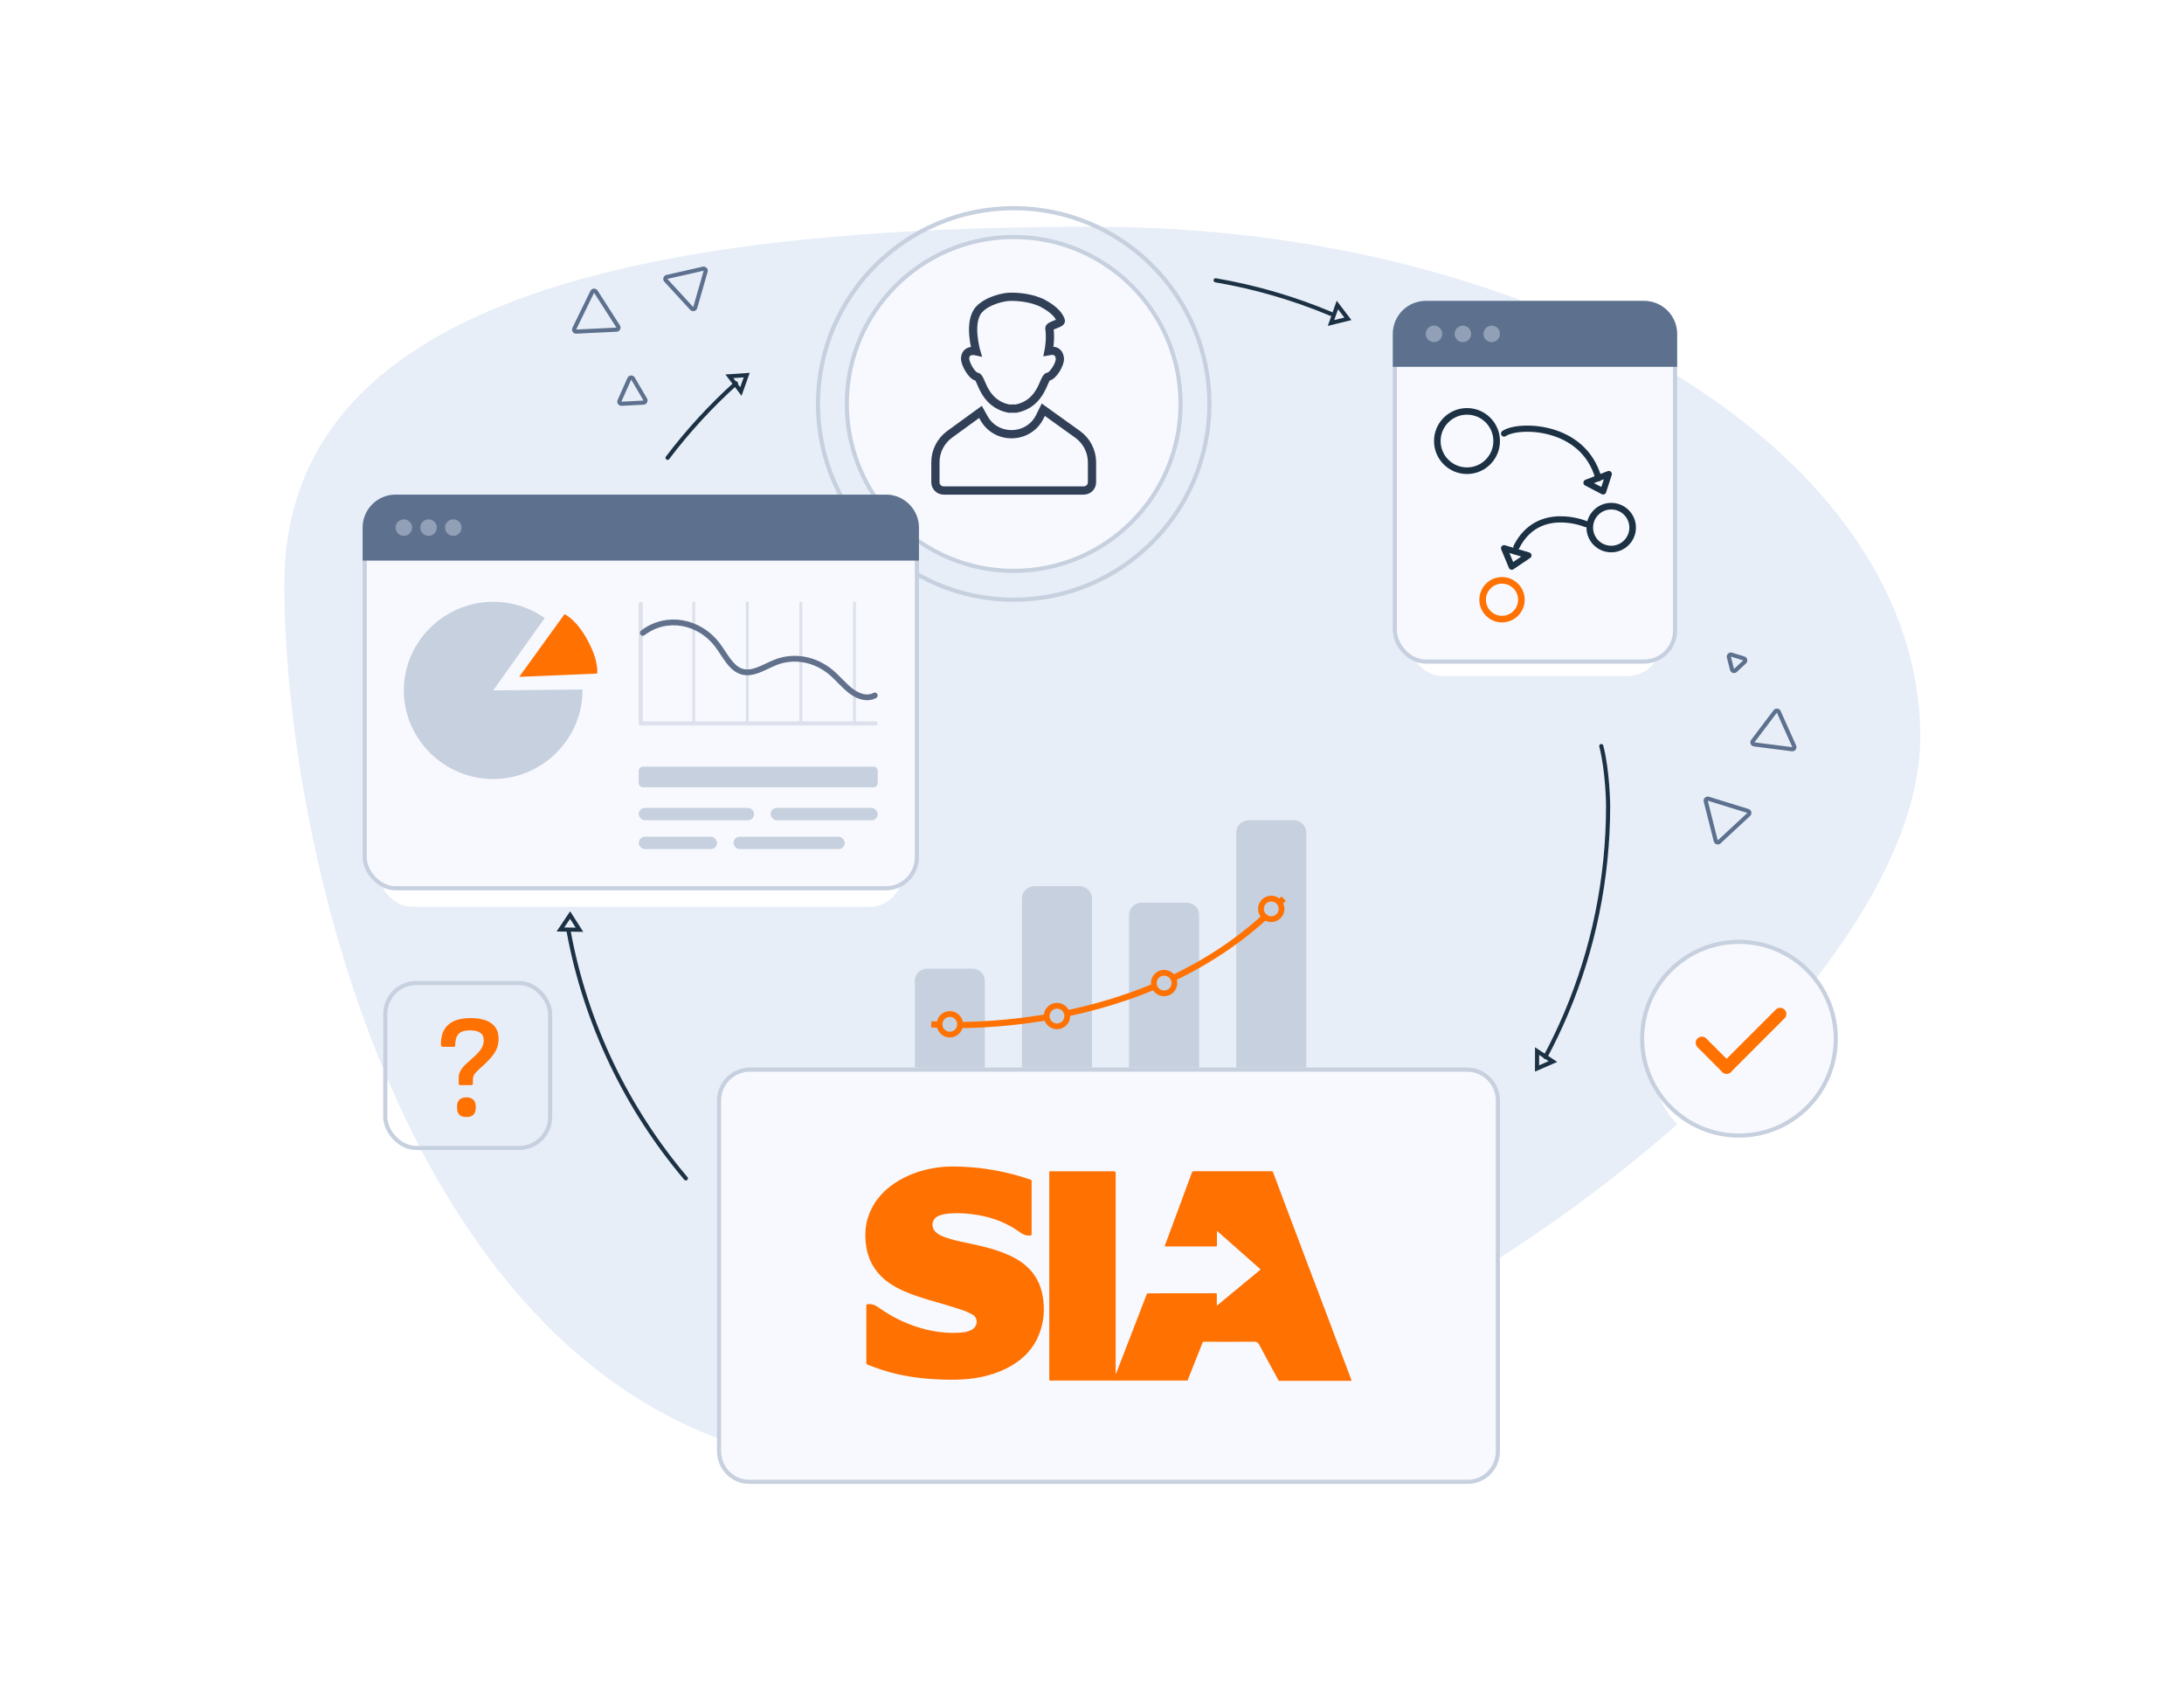 <svg width="530" height="410" viewBox="0 0 530 410" fill="none" xmlns="http://www.w3.org/2000/svg">
<mask id="mask0_369_2835" style="mask-type:alpha" maskUnits="userSpaceOnUse" x="0" y="0" width="530" height="410">
<rect width="530" height="410" fill="white"/>
</mask>
<g mask="url(#mask0_369_2835)">
<g opacity="0.6" filter="url(#filter0_f_369_2835)">
<path d="M466 178.844C466 247.241 325.012 356 214.074 356C103.135 356 69 210.155 69 141.758C69 73.362 154.187 55 265.126 55C376.065 55 466 110.447 466 178.844Z" fill="#D7E2F4"/>
</g>
<g filter="url(#filter1_d_369_2835)">
<rect x="342" y="75" width="61" height="83" rx="8" fill="white"/>
</g>
<rect x="338.5" y="73.5" width="68" height="87" rx="7.5" fill="#F7F9FE" stroke="#C7D0DE"/>
<path d="M338 81C338 76.582 341.582 73 346 73H399C403.418 73 407 76.582 407 81V89H338V81Z" fill="#5D718F"/>
<circle opacity="0.5" cx="348" cy="81" r="2" fill="#C7D0DE"/>
<circle opacity="0.5" cx="355" cy="81" r="2" fill="#C7D0DE"/>
<circle opacity="0.5" cx="362" cy="81" r="2" fill="#C7D0DE"/>
<path d="M363.2 107C363.2 110.977 359.976 114.2 356 114.2C352.024 114.2 348.8 110.977 348.8 107C348.8 103.024 352.024 99.8 356 99.8C359.976 99.8 363.2 103.024 363.2 107Z" stroke="#1C3144" stroke-width="1.6" stroke-linecap="round" stroke-linejoin="round"/>
<path d="M396.2 128C396.2 130.872 393.872 133.2 391 133.2C388.128 133.2 385.8 130.872 385.8 128C385.8 125.128 388.128 122.8 391 122.8C393.872 122.8 396.2 125.128 396.2 128Z" stroke="#1C3144" stroke-width="1.6" stroke-linecap="round" stroke-linejoin="round"/>
<path d="M369.2 145.5C369.2 148.096 367.096 150.2 364.5 150.2C361.904 150.2 359.8 148.096 359.8 145.5C359.8 142.905 361.904 140.8 364.5 140.8C367.096 140.8 369.2 142.905 369.2 145.5Z" stroke="#FF7101" stroke-width="1.6" stroke-linecap="round" stroke-linejoin="round"/>
<path d="M365 105.186C368.3 102.846 384.25 102.826 387.9 116.016" stroke="#1C3144" stroke-width="1.5" stroke-linecap="round" stroke-linejoin="round"/>
<path d="M384.87 127.154C384.87 127.154 373.3 122.244 368 132.684" stroke="#1C3144" stroke-width="1.5" stroke-linecap="round" stroke-linejoin="round"/>
<path d="M385 117.11L389.04 119.22L390.41 115L385 117.11Z" stroke="#1C3144" stroke-width="1.5" stroke-linecap="round" stroke-linejoin="round"/>
<path d="M365 133L366.86 137.48L370.91 134.75L365 133Z" stroke="#1C3144" stroke-width="1.5" stroke-linecap="round" stroke-linejoin="round"/>
<path d="M293.491 98C293.491 71.812 272.188 50.509 246 50.509C219.812 50.509 198.509 71.812 198.509 98C198.509 124.188 219.812 145.491 246 145.491C272.188 145.491 293.491 124.188 293.491 98ZM198.5 98C198.5 71.769 219.769 50.5 246 50.5C272.231 50.5 293.5 71.769 293.5 98C293.5 124.231 272.231 145.5 246 145.5C219.769 145.5 198.5 124.231 198.5 98Z" fill="#F7F9FE" stroke="#C7D0DE"/>
<path d="M286.5 98C286.5 120.368 268.368 138.5 246 138.5C223.632 138.5 205.5 120.368 205.5 98C205.5 75.632 223.632 57.5 246 57.5C268.368 57.5 286.5 75.632 286.5 98Z" fill="#F7F9FE" stroke="#C7D0DE"/>
<path d="M265 117C265 118.105 264.105 119 263 119H229C227.895 119 227 118.105 227 117V112.139C227 109.46 228.288 106.943 230.482 105.35L237.94 99.93L238.784 101.442C241.771 106.791 249.631 106.598 252.34 101.107L253.175 99.402L261.477 105.35C263.692 106.933 265 109.47 265 112.17V117Z" stroke="#314057" stroke-width="2" stroke-miterlimit="10"/>
<path d="M254.453 85.221C254.453 85.221 255.061 82.317 254.659 79.699C254.535 78.887 257.708 78.522 257.43 77.75C257.1 76.827 256.245 75.315 253.176 73.66C250.477 72.199 246.748 71.955 245.265 72.006C243.781 71.955 239.764 72.818 237.652 75.02C234.789 78.024 236.9 85.21 236.9 85.21C236.9 85.21 234.284 84.591 234.212 86.976C234.17 88.224 235.829 91.218 237.075 91.391C238.229 91.553 238.476 97.876 244.842 99.134H246.573C252.939 97.876 253.186 91.553 254.34 91.391C255.596 91.218 257.327 88.224 257.203 86.976C256.966 84.449 254.515 85.21 254.515 85.21L254.453 85.221Z" stroke="#314057" stroke-width="2" stroke-miterlimit="10"/>
<path d="M222 238C222 236.343 223.343 235 225 235H236C237.657 235 239 236.343 239 238V259H222V238Z" fill="#C7D0DE"/>
<path d="M248 218C248 216.343 249.343 215 251 215H262C263.657 215 265 216.343 265 218V259H248V218Z" fill="#C7D0DE"/>
<path d="M274 222C274 220.343 275.343 219 277 219H288C289.657 219 291 220.343 291 222V259H274V222Z" fill="#C7D0DE"/>
<path d="M300 202C300 200.343 301.343 199 303 199H314C315.657 199 317 200.343 317 202V259H300V202Z" fill="#C7D0DE"/>
<path d="M226 248.5C226 248.5 278.397 253 311.5 218" stroke="#FF7101" stroke-width="1.5" stroke-miterlimit="10"/>
<circle cx="230.5" cy="248.5" r="2.5" fill="#C7D0DE" stroke="#FF7101" stroke-width="1.4"/>
<circle cx="256.5" cy="246.5" r="2.5" fill="#C7D0DE" stroke="#FF7101" stroke-width="1.4"/>
<circle cx="282.5" cy="238.5" r="2.5" fill="#C7D0DE" stroke="#FF7101" stroke-width="1.4"/>
<circle cx="308.5" cy="220.5" r="2.5" fill="#C7D0DE" stroke="#FF7101" stroke-width="1.4"/>
<g filter="url(#filter2_d_369_2835)">
<rect x="178" y="261" width="182" height="97" rx="8" fill="white"/>
</g>
<path d="M181.769 359.5C177.769 359.5 174.5 356.173 174.5 352.054V267C174.5 262.858 177.858 259.5 182 259.5H356C360.142 259.5 363.5 262.858 363.5 267V352.054C363.5 356.173 360.231 359.5 356.231 359.5H181.769Z" fill="#F7F9FE" stroke="#C7D0DE"/>
<path d="M318.799 310.565C316.969 305.716 315.138 300.868 313.308 296.019C311.855 292.172 310.407 288.319 308.965 284.467C308.87 284.22 308.754 284.149 308.493 284.149C302.231 284.155 295.963 284.155 289.701 284.149C289.435 284.149 289.33 284.231 289.241 284.478C287.427 289.403 285.602 294.328 283.777 299.248C283.422 300.2 283.073 301.158 282.712 302.11C282.635 302.318 282.64 302.394 282.906 302.394C286.944 302.389 290.982 302.389 295.026 302.394C295.276 302.394 295.325 302.307 295.32 302.088C295.309 301.059 295.32 300.03 295.32 299.007C295.32 298.903 295.292 298.794 295.37 298.657C295.836 299.067 296.302 299.467 296.757 299.872C299.746 302.515 302.736 305.164 305.731 307.801C305.92 307.965 305.881 308.031 305.714 308.168C302.342 310.948 298.975 313.739 295.603 316.519C295.531 316.579 295.47 316.667 295.287 316.694C295.287 316.174 295.287 315.665 295.287 315.162C295.287 314.779 295.276 314.39 295.287 314.007C295.287 313.821 295.242 313.75 295.037 313.75C289.557 313.761 284.071 313.766 278.591 313.772C278.43 313.772 278.347 313.816 278.286 313.98C276.672 318.172 275.052 322.358 273.433 326.545C272.579 328.75 271.73 330.955 270.876 333.155C270.854 333.216 270.854 333.292 270.743 333.341V284.609C270.743 284.31 270.587 284.16 270.277 284.16C265.196 284.16 260.115 284.16 255.034 284.16C254.569 284.16 254.63 284.127 254.63 284.554C254.63 301.234 254.63 317.92 254.63 334.6C254.63 334.71 254.63 334.819 254.635 334.923C254.796 334.923 254.957 334.934 255.118 334.934C259.982 334.934 264.847 334.934 269.717 334.934C269.877 334.934 270.038 334.934 270.199 334.939C270.371 334.939 270.537 334.934 270.709 334.934C276.533 334.934 282.357 334.934 288.181 334.934C288.902 333.122 289.624 331.317 290.339 329.505C290.827 328.274 291.321 327.043 291.798 325.811C291.881 325.592 291.992 325.521 292.23 325.521C296.257 325.527 300.284 325.543 304.311 325.51C304.971 325.505 305.298 325.696 305.603 326.276C307.145 329.199 308.743 332.094 310.318 335H328.001C327.84 334.387 327.579 333.812 327.357 333.221C324.512 325.669 321.667 318.117 318.816 310.57L318.799 310.565Z" fill="#FF7101"/>
<path d="M248.97 307.079C247.262 305.601 245.26 304.6 243.152 303.812C240.306 302.745 237.344 302.105 234.371 301.486C232.624 301.125 230.888 300.747 229.213 300.123C228.392 299.817 227.604 299.45 226.989 298.81C225.769 297.54 226.19 295.625 227.826 294.963C228.719 294.602 229.651 294.443 230.605 294.383C232.885 294.235 235.148 294.405 237.4 294.793C241.083 295.434 244.494 296.752 247.506 298.958C248.305 299.543 249.087 299.839 250.057 299.735C250.274 299.713 250.346 299.675 250.346 299.45C250.34 295.149 250.34 290.853 250.346 286.552C250.346 286.366 250.301 286.273 250.113 286.207C248.127 285.523 246.108 284.937 244.061 284.467C241.127 283.794 238.165 283.345 235.159 283.148C232.524 282.973 229.895 282.885 227.272 283.279C223.544 283.837 220.061 285.03 216.949 287.159C214.004 289.173 211.819 291.789 210.693 295.187C209.944 297.437 209.861 299.74 210.166 302.072C210.682 306.039 212.651 309.126 215.973 311.386C218.097 312.831 220.466 313.766 222.89 314.582C225.702 315.529 228.592 316.24 231.421 317.148C232.868 317.614 234.333 318.019 235.675 318.752C235.913 318.883 236.157 318.998 236.357 319.179C237.411 320.131 237.189 321.806 235.902 322.561C235.037 323.07 234.066 323.234 233.085 323.305C229.673 323.54 226.351 323.075 223.089 322.096C219.512 321.017 216.223 319.354 213.2 317.203C212.384 316.623 211.586 316.295 210.582 316.415C210.321 316.448 210.227 316.481 210.232 316.76C210.243 319.075 210.238 321.384 210.238 323.699C210.238 326.014 210.238 328.307 210.232 330.605C210.232 330.868 210.31 330.994 210.56 331.076C211.003 331.229 211.43 331.421 211.874 331.59C214.675 332.652 217.554 333.445 220.521 333.927C223.056 334.337 225.608 334.584 228.17 334.671C230.855 334.764 233.539 334.786 236.207 334.403C239.53 333.927 242.691 332.964 245.581 331.251C248.565 329.483 250.817 327.07 252.11 323.858C253.352 320.766 253.613 317.559 253.014 314.308C252.492 311.468 251.194 309.005 248.97 307.079V307.079Z" fill="#FF7101"/>
<path d="M416.37 204.003C416.463 204.371 416.917 204.505 417.195 204.247L424.366 197.589C424.648 197.327 424.541 196.858 424.174 196.744L414.574 193.777C414.202 193.661 413.846 193.998 413.942 194.377L416.37 204.003Z" stroke="#5D718F"/>
<path d="M420.313 162.412C420.406 162.781 420.86 162.915 421.138 162.657L423.366 160.589C423.648 160.327 423.541 159.858 423.173 159.744L420.193 158.823C419.82 158.708 419.465 159.045 419.56 159.423L420.313 162.412Z" stroke="#5D718F"/>
<path d="M431.661 172.696C431.505 172.349 431.035 172.296 430.806 172.599L425.359 179.8C425.127 180.106 425.313 180.549 425.694 180.597L434.894 181.767C435.282 181.816 435.573 181.422 435.414 181.066L431.661 172.696Z" stroke="#5D718F"/>
<path d="M139.37 79.735C139.203 80.077 139.464 80.472 139.844 80.453L149.615 79.977C149.999 79.958 150.219 79.531 150.012 79.208L144.592 70.75C144.381 70.421 143.892 70.45 143.722 70.801L139.37 79.735Z" stroke="#5D718F"/>
<path d="M150.332 97.255C150.18 97.596 150.442 97.977 150.815 97.957L156.18 97.676C156.554 97.657 156.775 97.248 156.586 96.924L153.613 91.841C153.407 91.49 152.89 91.518 152.724 91.89L150.332 97.255Z" stroke="#5D718F"/>
<path d="M171.244 65.813C171.349 65.447 171.024 65.103 170.653 65.187L161.842 67.185C161.467 67.27 161.324 67.728 161.585 68.011L167.863 74.834C168.127 75.121 168.604 75.008 168.711 74.633L171.244 65.813Z" stroke="#5D718F"/>
<g filter="url(#filter3_d_369_2835)">
<rect x="92" y="122" width="127" height="92" rx="8" fill="white"/>
</g>
<rect x="88.5" y="120.5" width="134" height="95" rx="7.5" fill="#F7F9FE" stroke="#C7D0DE"/>
<path d="M88 128C88 123.582 91.582 120 96 120H215C219.418 120 223 123.582 223 128V136H88V128Z" fill="#5D718F"/>
<path opacity="0.5" d="M98 130C99.105 130 100 129.105 100 128C100 126.896 99.105 126 98 126C96.895 126 96 126.896 96 128C96 129.105 96.895 130 98 130Z" fill="#C7D0DE"/>
<path opacity="0.5" d="M104 130C105.105 130 106 129.105 106 128C106 126.896 105.105 126 104 126C102.895 126 102 126.896 102 128C102 129.105 102.895 130 104 130Z" fill="#C7D0DE"/>
<path opacity="0.5" d="M110 130C111.105 130 112 129.105 112 128C112 126.896 111.105 126 110 126C108.895 126 108 126.896 108 128C108 129.105 108.895 130 110 130Z" fill="#C7D0DE"/>
<path d="M119.68 167.5L141.359 167.28C141.48 179.074 131.795 188.879 119.902 188.999C108.009 189.119 98.122 179.514 98.001 167.72C97.88 155.926 107.566 146.121 119.458 146.002C124.014 145.952 128.469 147.331 132.188 149.939L119.68 167.5Z" fill="#C7D0DE"/>
<path d="M126 164.212L136.996 149C136.996 149 139.848 150.2 142.65 155.437C145.452 160.674 144.907 163.413 144.907 163.413L126 164.212Z" fill="#FF7101"/>
<g opacity="0.57">
<rect x="155" y="146" width="1" height="30" rx="0.5" fill="#C7D0DE"/>
<rect x="155" y="175" width="58" height="1" rx="0.5" fill="#C7D0DE"/>
<rect x="168" y="146" width="0.703" height="30" fill="#C7D0DE"/>
<rect x="181" y="146" width="0.703" height="30" fill="#C7D0DE"/>
<rect x="194" y="146" width="0.703" height="30" fill="#C7D0DE"/>
<rect x="207" y="146" width="0.703" height="30" fill="#C7D0DE"/>
</g>
<path d="M156 153.544C161.65 149.194 169.7 150.554 174.21 156.624C175.88 158.874 177.24 161.784 179.57 162.764C182.41 163.964 185.36 161.804 188.22 160.684C192.74 158.914 197.89 159.884 201.8 163.224C203.44 164.634 204.87 166.424 206.58 167.704C208.29 168.984 210.45 169.704 212.28 168.724" stroke="#61718C" stroke-width="1.4" stroke-miterlimit="10" stroke-linecap="round"/>
<path d="M212 186H156C155.448 186 155 186.448 155 187V190C155 190.553 155.448 191 156 191H212C212.552 191 213 190.553 213 190V187C213 186.448 212.552 186 212 186Z" fill="#C7D0DE"/>
<rect x="155" y="196" width="28" height="3" rx="1.5" fill="#C7D0DE"/>
<rect x="187" y="196" width="26" height="3" rx="1.5" fill="#C7D0DE"/>
<rect x="155" y="203" width="19" height="3" rx="1.5" fill="#C7D0DE"/>
<rect x="178" y="203" width="27" height="3" rx="1.5" fill="#C7D0DE"/>
<path d="M162 111.07C166.95 104.53 172.52 98.48 178.6 93" stroke="#1C3144" stroke-miterlimit="10" stroke-linecap="round"/>
<path d="M166.44 285.89C152.2 269.07 142.17 248.56 138 226" stroke="#1C3144" stroke-miterlimit="10" stroke-linecap="round"/>
<path d="M375 256.43C376.85 252.98 378.54 249.44 380.08 245.81C386.63 230.33 390.25 213.3 390.25 195.43C390.25 195.43 390.17 187.09 388.59 181" stroke="#1C3144" stroke-miterlimit="10" stroke-linecap="round"/>
<path d="M295 68C304.74 69.67 314.12 72.43 322.99 76.15" stroke="#1C3144" stroke-miterlimit="10" stroke-linecap="round"/>
<path d="M376.86 257.54L373 259.22L373.01 255L376.86 257.54Z" stroke="#1C3144" stroke-miterlimit="10" stroke-linecap="round"/>
<path d="M324.55 74L327.1 77.35L323 78.36L324.55 74Z" stroke="#1C3144" stroke-miterlimit="10" stroke-linecap="round"/>
<path d="M177 91.29L181.21 91L179.79 94.98L177 91.29Z" stroke="#1C3144" stroke-miterlimit="10" stroke-linecap="round"/>
<path d="M136 225.5L138.35 222L140.62 225.56L136 225.5Z" stroke="#1C3144" stroke-miterlimit="10" stroke-linecap="round"/>
<g filter="url(#filter4_d_369_2835)">
<circle cx="422" cy="252" r="21" fill="white"/>
</g>
<circle cx="422" cy="252" r="23.5" fill="#F7F9FE" stroke="#C7D0DE"/>
<path d="M413 253L419 259" stroke="#FF7101" stroke-width="3" stroke-miterlimit="10" stroke-linecap="round"/>
<path d="M432 246C426.533 251.468 424.467 253.533 419 259" stroke="#FF7101" stroke-width="3" stroke-miterlimit="10" stroke-linecap="round"/>
<rect x="93.5" y="238.5" width="40" height="40" rx="7.5" stroke="#C7D0DE"/>
<path d="M111.702 263.259C111.443 263.259 111.314 263.141 111.314 262.906V261.527C111.314 260.75 111.514 260.066 111.915 259.477C112.339 258.865 112.857 258.299 113.47 257.781C114.083 257.239 114.684 256.697 115.273 256.155C115.886 255.613 116.392 255.035 116.793 254.423C117.194 253.81 117.394 253.115 117.394 252.337C117.394 251.536 117.111 250.947 116.546 250.57C116.004 250.169 115.179 249.969 114.071 249.969C112.728 249.969 111.785 250.275 111.243 250.888C110.724 251.501 110.465 252.384 110.465 253.539C110.489 253.822 110.383 253.963 110.147 253.963H107.425C107.26 253.963 107.154 253.916 107.107 253.822C107.06 253.728 107.024 253.622 107.001 253.504C106.977 251.312 107.566 249.686 108.768 248.626C109.97 247.542 111.773 247 114.177 247C116.463 247 118.172 247.436 119.303 248.308C120.434 249.156 121 250.381 121 251.984C121 253.044 120.788 253.987 120.364 254.811C119.939 255.613 119.421 256.331 118.808 256.968C118.219 257.604 117.618 258.193 117.005 258.735C116.392 259.253 115.874 259.748 115.45 260.219C115.026 260.667 114.802 261.138 114.778 261.633L114.743 262.906C114.743 263.141 114.625 263.259 114.389 263.259H111.702ZM113.187 271C112.41 271 111.832 270.811 111.455 270.434C111.101 270.034 110.925 269.504 110.925 268.844V268.384C110.925 267.725 111.101 267.206 111.455 266.829C111.832 266.429 112.41 266.228 113.187 266.228C113.965 266.228 114.531 266.429 114.884 266.829C115.261 267.206 115.45 267.725 115.45 268.384V268.844C115.45 269.504 115.261 270.034 114.884 270.434C114.531 270.811 113.965 271 113.187 271Z" fill="#FF7101"/>
</g>
<defs>
<filter id="filter0_f_369_2835" x="-11" y="-25" width="557" height="461" filterUnits="userSpaceOnUse" color-interpolation-filters="sRGB">
<feFlood flood-opacity="0" result="BackgroundImageFix"/>
<feBlend mode="normal" in="SourceGraphic" in2="BackgroundImageFix" result="shape"/>
<feGaussianBlur stdDeviation="40" result="effect1_foregroundBlur_369_2835"/>
</filter>
<filter id="filter1_d_369_2835" x="330" y="69" width="85" height="107" filterUnits="userSpaceOnUse" color-interpolation-filters="sRGB">
<feFlood flood-opacity="0" result="BackgroundImageFix"/>
<feColorMatrix in="SourceAlpha" type="matrix" values="0 0 0 0 0 0 0 0 0 0 0 0 0 0 0 0 0 0 127 0" result="hardAlpha"/>
<feOffset dy="6"/>
<feGaussianBlur stdDeviation="6"/>
<feComposite in2="hardAlpha" operator="out"/>
<feColorMatrix type="matrix" values="0 0 0 0 0.192 0 0 0 0 0.251 0 0 0 0 0.341 0 0 0 0.2 0"/>
<feBlend mode="normal" in2="BackgroundImageFix" result="effect1_dropShadow_369_2835"/>
<feBlend mode="normal" in="SourceGraphic" in2="effect1_dropShadow_369_2835" result="shape"/>
</filter>
<filter id="filter2_d_369_2835" x="166" y="255" width="206" height="121" filterUnits="userSpaceOnUse" color-interpolation-filters="sRGB">
<feFlood flood-opacity="0" result="BackgroundImageFix"/>
<feColorMatrix in="SourceAlpha" type="matrix" values="0 0 0 0 0 0 0 0 0 0 0 0 0 0 0 0 0 0 127 0" result="hardAlpha"/>
<feOffset dy="6"/>
<feGaussianBlur stdDeviation="6"/>
<feComposite in2="hardAlpha" operator="out"/>
<feColorMatrix type="matrix" values="0 0 0 0 0.192 0 0 0 0 0.251 0 0 0 0 0.341 0 0 0 0.2 0"/>
<feBlend mode="normal" in2="BackgroundImageFix" result="effect1_dropShadow_369_2835"/>
<feBlend mode="normal" in="SourceGraphic" in2="effect1_dropShadow_369_2835" result="shape"/>
</filter>
<filter id="filter3_d_369_2835" x="80" y="116" width="151" height="116" filterUnits="userSpaceOnUse" color-interpolation-filters="sRGB">
<feFlood flood-opacity="0" result="BackgroundImageFix"/>
<feColorMatrix in="SourceAlpha" type="matrix" values="0 0 0 0 0 0 0 0 0 0 0 0 0 0 0 0 0 0 127 0" result="hardAlpha"/>
<feOffset dy="6"/>
<feGaussianBlur stdDeviation="6"/>
<feComposite in2="hardAlpha" operator="out"/>
<feColorMatrix type="matrix" values="0 0 0 0 0.192 0 0 0 0 0.251 0 0 0 0 0.341 0 0 0 0.2 0"/>
<feBlend mode="normal" in2="BackgroundImageFix" result="effect1_dropShadow_369_2835"/>
<feBlend mode="normal" in="SourceGraphic" in2="effect1_dropShadow_369_2835" result="shape"/>
</filter>
<filter id="filter4_d_369_2835" x="389" y="225" width="66" height="66" filterUnits="userSpaceOnUse" color-interpolation-filters="sRGB">
<feFlood flood-opacity="0" result="BackgroundImageFix"/>
<feColorMatrix in="SourceAlpha" type="matrix" values="0 0 0 0 0 0 0 0 0 0 0 0 0 0 0 0 0 0 127 0" result="hardAlpha"/>
<feOffset dy="6"/>
<feGaussianBlur stdDeviation="6"/>
<feComposite in2="hardAlpha" operator="out"/>
<feColorMatrix type="matrix" values="0 0 0 0 0.192 0 0 0 0 0.251 0 0 0 0 0.341 0 0 0 0.2 0"/>
<feBlend mode="normal" in2="BackgroundImageFix" result="effect1_dropShadow_369_2835"/>
<feBlend mode="normal" in="SourceGraphic" in2="effect1_dropShadow_369_2835" result="shape"/>
</filter>
</defs>
</svg>

